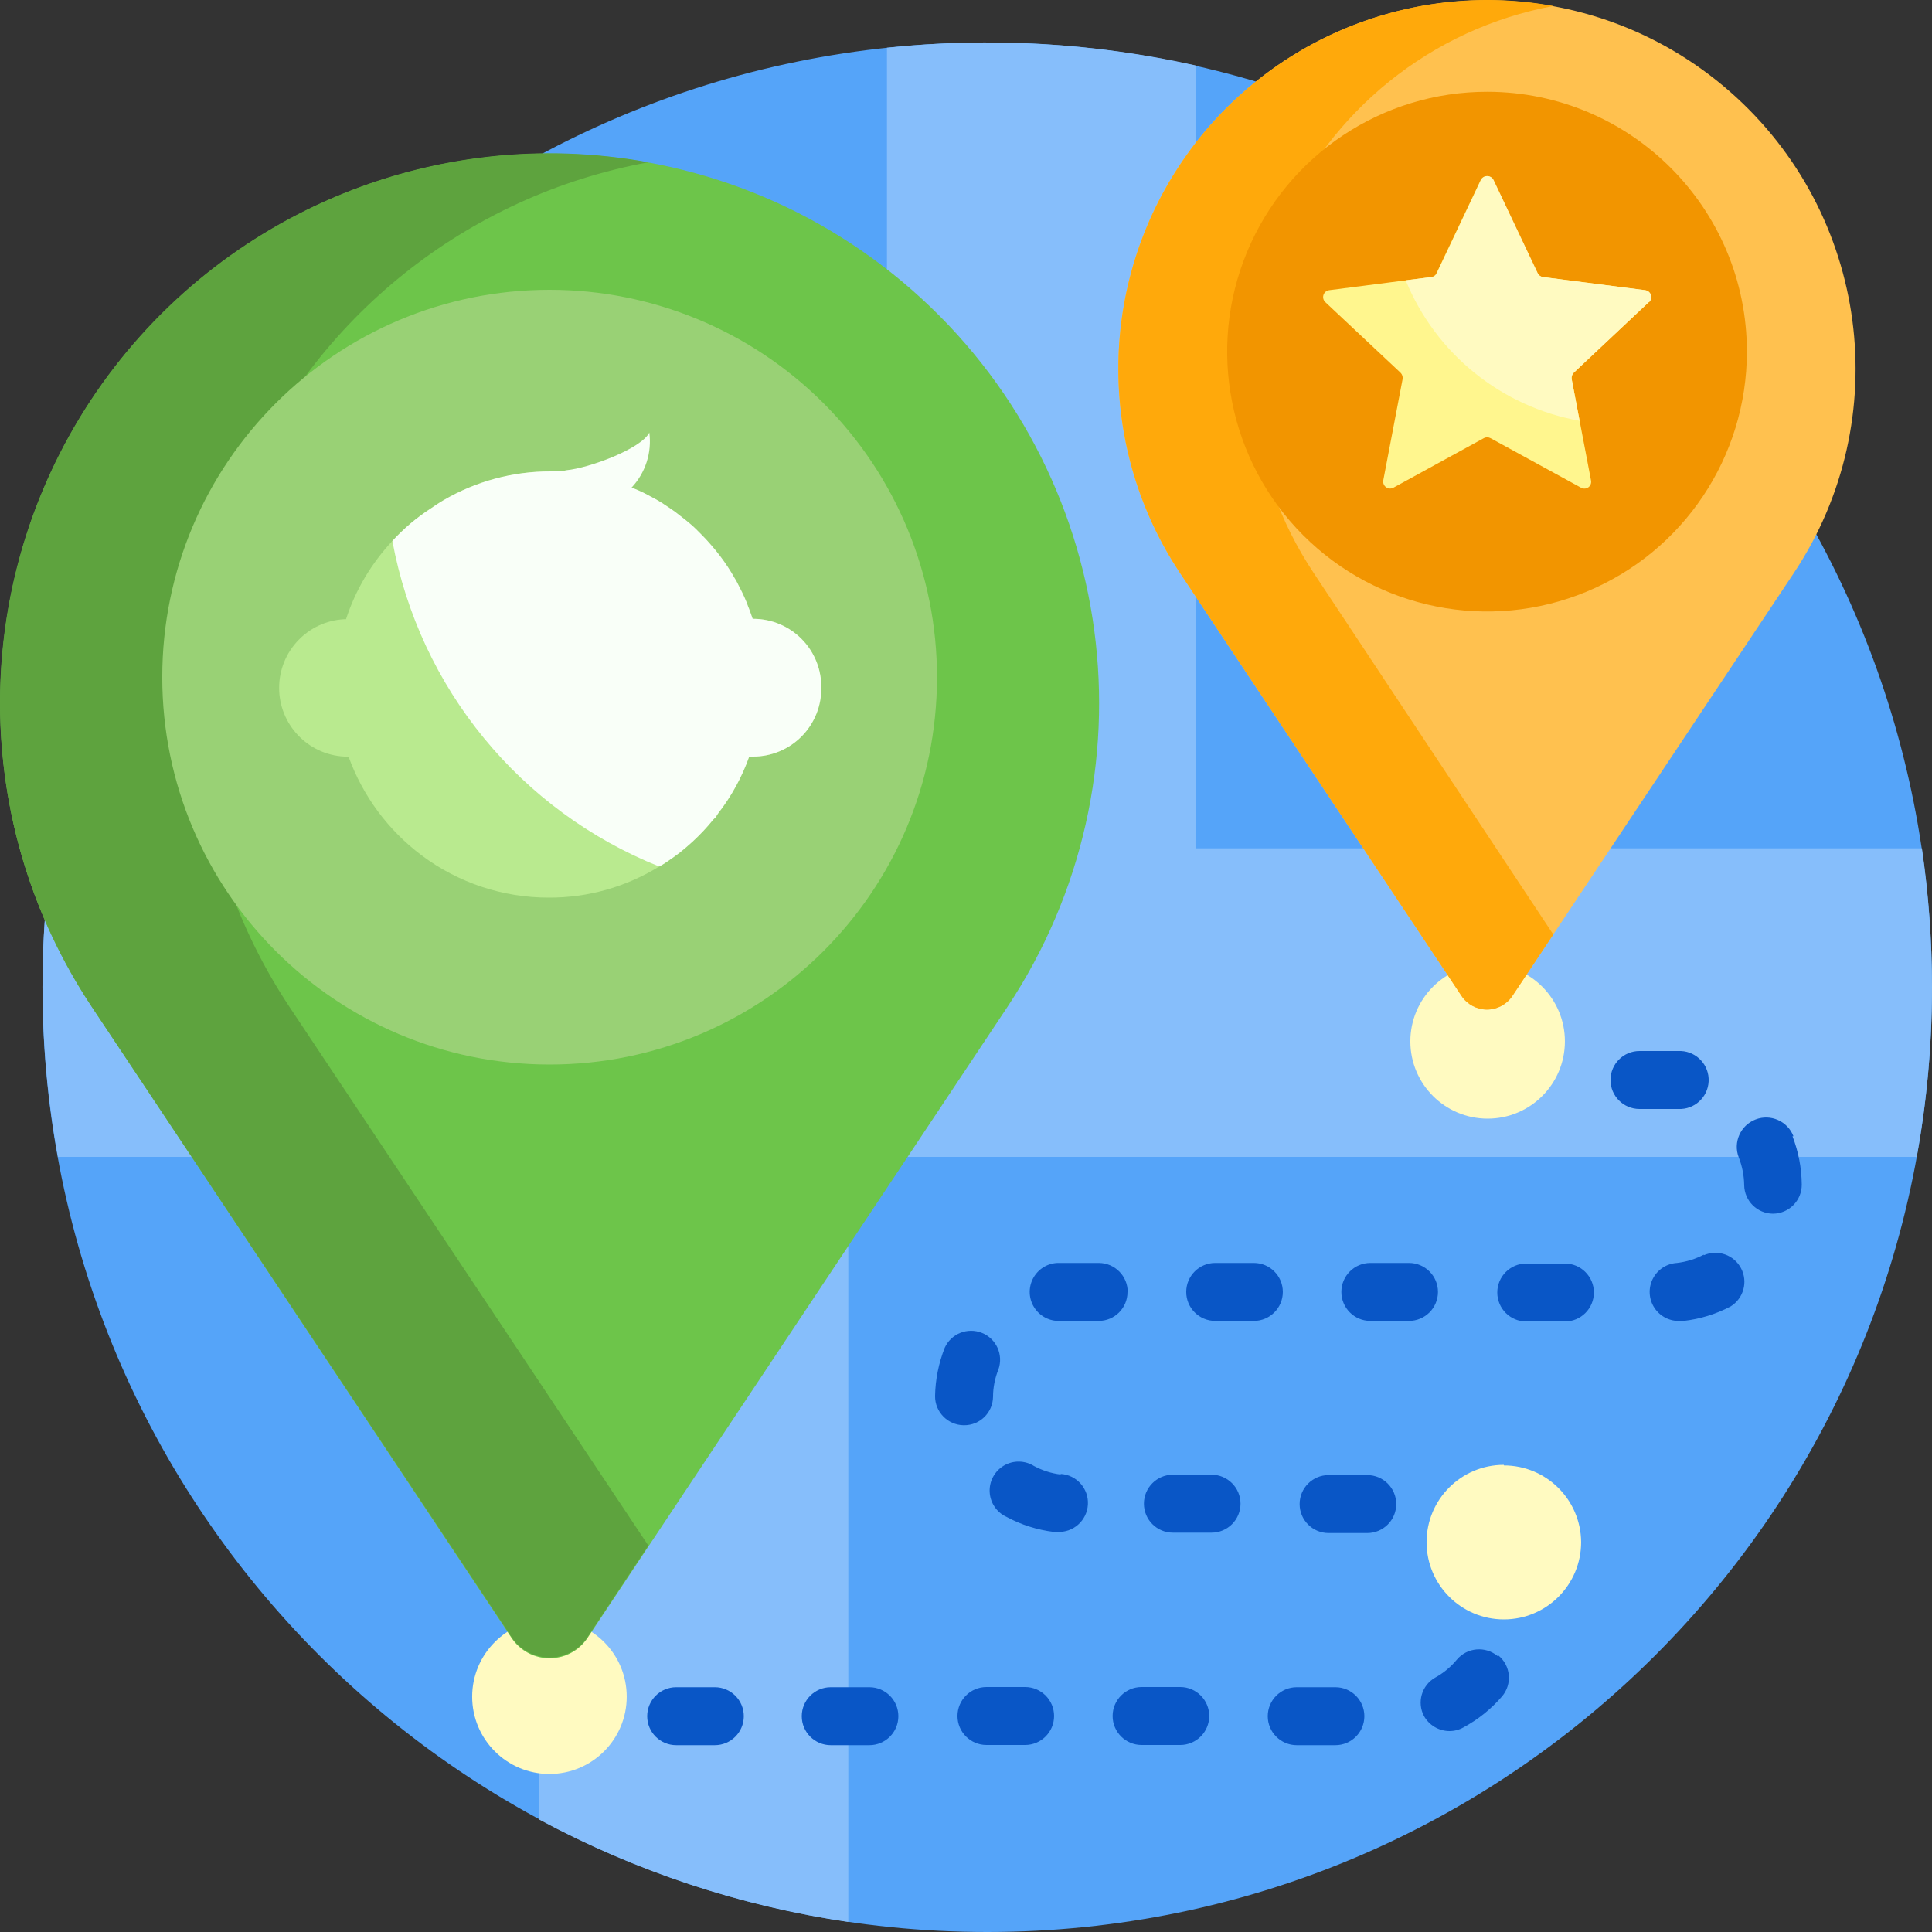 <?xml version="1.0" encoding="UTF-8"?>
<svg width="100px" height="100px" viewBox="0 0 100 100" version="1.1" xmlns="http://www.w3.org/2000/svg" xmlns:xlink="http://www.w3.org/1999/xlink">
    <rect x="0" y="0" width="100" height="100" fill="#333333" stroke="none"/>
    <title>registration/birth</title>
    <g id="Webs" stroke="none" stroke-width="1" fill="none" fill-rule="evenodd">
        <g id="9-2-registration" transform="translate(-260, -664)" fill-rule="nonzero">
            <g id="1" transform="translate(120, 624)">
                <g id="编组-8" transform="translate(24, 40)">
                    <g id="registration/birth" transform="translate(116, 0)">
                        <path d="M99.999,51.1 C99.999,78.107 78.106,100 51.099,100 C24.092,100 2.199,78.107 2.199,51.1 C2.199,24.093 24.092,2.2 51.099,2.2 C64.068,2.2 76.506,7.352 85.677,16.523 C94.847,25.693 99.999,38.131 99.999,51.1 Z" id="路径" fill="#55A4F9"></path>
                        <path d="M61.879,43.91 L99.479,43.91 C99.825,46.291 99.999,48.694 99.999,51.1 C100.001,54.045 99.736,56.983 99.209,59.88 L43.909,59.88 L43.909,99.48 C38.308,98.658 32.893,96.864 27.909,94.18 L27.909,59.88 L2.999,59.88 C2.473,56.983 2.206,54.045 2.199,51.1 C2.195,48.694 2.369,46.291 2.719,43.91 L45.909,43.91 L45.909,2.47 C51.257,1.908 56.661,2.218 61.909,3.39 L61.879,43.91 Z" id="路径" fill="#86BEFB"></path>
                        <path d="M54.559,88.82 C54.559,89.649 53.887,90.32 53.059,90.32 L51.059,90.32 C50.231,90.32 49.559,89.649 49.559,88.82 C49.559,87.992 50.231,87.32 51.059,87.32 L53.059,87.32 C53.887,87.32 54.559,87.992 54.559,88.82 Z M54.899,76.32 C54.416,76.261 53.948,76.111 53.519,75.88 C53.044,75.583 52.443,75.575 51.96,75.86 C51.478,76.146 51.194,76.676 51.226,77.236 C51.257,77.795 51.598,78.291 52.109,78.52 C52.861,78.924 53.682,79.185 54.529,79.29 L54.719,79.29 C55.547,79.34 56.259,78.709 56.309,77.88 C56.359,77.052 55.727,76.34 54.899,76.29 L54.899,76.32 Z M61.089,87.32 L59.089,87.32 C58.261,87.32 57.589,87.992 57.589,88.82 C57.589,89.649 58.261,90.32 59.089,90.32 L61.089,90.32 C61.917,90.32 62.589,89.649 62.589,88.82 C62.589,87.992 61.917,87.32 61.089,87.32 L61.089,87.32 Z M58.369,66.87 C58.369,66.046 57.704,65.376 56.879,65.37 L55.389,65.37 C55.169,65.37 54.949,65.37 54.729,65.37 C54.193,65.395 53.711,65.704 53.465,66.181 C53.219,66.657 53.245,67.229 53.535,67.681 C53.825,68.132 54.333,68.395 54.869,68.37 L54.999,68.37 L55.379,68.37 L56.869,68.37 C57.692,68.37 58.359,67.703 58.359,66.88 L58.369,66.87 Z M49.899,73.77 C50.718,73.776 51.388,73.119 51.399,72.3 C51.401,71.813 51.496,71.331 51.679,70.88 C51.946,70.123 51.57,69.29 50.825,68.99 C50.08,68.69 49.231,69.029 48.899,69.76 C48.584,70.557 48.414,71.404 48.399,72.26 C48.393,73.085 49.055,73.759 49.879,73.77 L49.899,73.77 Z M36.999,87.33 L34.999,87.33 C34.171,87.33 33.499,88.002 33.499,88.83 C33.499,89.659 34.171,90.33 34.999,90.33 L36.999,90.33 C37.827,90.33 38.499,89.659 38.499,88.83 C38.499,88.002 37.827,87.33 36.999,87.33 Z M44.999,87.33 L42.999,87.33 C42.171,87.33 41.499,88.002 41.499,88.83 C41.499,89.659 42.171,90.33 42.999,90.33 L44.999,90.33 C45.827,90.33 46.499,89.659 46.499,88.83 C46.499,88.002 45.827,87.33 44.999,87.33 Z M62.709,76.33 L60.709,76.33 C59.881,76.33 59.209,77.002 59.209,77.83 C59.209,78.659 59.881,79.33 60.709,79.33 L62.709,79.33 C63.537,79.33 64.209,78.659 64.209,77.83 C64.209,77.002 63.537,76.33 62.709,76.33 L62.709,76.33 Z M92.829,58.81 C92.525,58.029 91.646,57.641 90.864,57.945 C90.083,58.249 89.695,59.129 89.999,59.91 C90.177,60.366 90.272,60.851 90.279,61.34 C90.29,62.161 90.958,62.82 91.779,62.82 L91.779,62.82 C92.604,62.809 93.265,62.135 93.259,61.31 C93.251,60.455 93.088,59.608 92.779,58.81 L92.829,58.81 Z M86.719,57.4 L86.869,57.4 C87.697,57.439 88.4,56.799 88.439,55.97 C88.478,55.142 87.837,54.439 87.009,54.4 C86.789,54.4 86.559,54.4 86.329,54.4 L84.859,54.4 C84.031,54.4 83.359,55.072 83.359,55.9 C83.359,56.729 84.031,57.4 84.859,57.4 L86.719,57.4 Z M80.959,65.4 L78.999,65.4 C78.171,65.4 77.499,66.072 77.499,66.9 C77.499,67.729 78.171,68.4 78.999,68.4 L80.999,68.4 C81.827,68.4 82.499,67.729 82.499,66.9 C82.499,66.072 81.827,65.4 80.999,65.4 L80.959,65.4 Z M88.189,64.94 C87.756,65.167 87.285,65.313 86.799,65.37 C86.263,65.402 85.785,65.718 85.545,66.198 C85.305,66.678 85.339,67.25 85.635,67.698 C85.931,68.146 86.443,68.402 86.979,68.37 L87.149,68.37 C87.999,68.273 88.823,68.019 89.579,67.62 C90.248,67.206 90.484,66.345 90.118,65.648 C89.752,64.951 88.91,64.655 88.189,64.97 L88.189,64.94 Z M70.769,76.35 L68.769,76.35 C67.941,76.35 67.269,77.022 67.269,77.85 C67.269,78.679 67.941,79.35 68.769,79.35 L70.769,79.35 C71.597,79.35 72.269,78.679 72.269,77.85 C72.269,77.022 71.597,76.35 70.769,76.35 L70.769,76.35 Z M66.399,66.87 C66.399,66.042 65.727,65.37 64.899,65.37 L62.899,65.37 C62.071,65.37 61.399,66.042 61.399,66.87 C61.399,67.699 62.071,68.37 62.899,68.37 L64.899,68.37 C65.727,68.37 66.399,67.699 66.399,66.87 Z M77.519,85.72 C76.886,85.189 75.943,85.269 75.409,85.9 C75.098,86.278 74.718,86.594 74.289,86.83 C73.585,87.229 73.327,88.117 73.709,88.83 C73.977,89.302 74.476,89.596 75.019,89.6 C75.275,89.601 75.526,89.536 75.749,89.41 C76.509,89 77.186,88.455 77.749,87.8 C78.006,87.496 78.13,87.102 78.094,86.705 C78.059,86.309 77.866,85.944 77.559,85.69 L77.519,85.72 Z M69.119,87.33 L67.119,87.33 C66.291,87.33 65.619,88.002 65.619,88.83 C65.619,89.659 66.291,90.33 67.119,90.33 L69.119,90.33 C69.947,90.33 70.619,89.659 70.619,88.83 C70.619,88.002 69.947,87.33 69.119,87.33 L69.119,87.33 Z M74.429,66.87 C74.429,66.042 73.757,65.37 72.929,65.37 L70.929,65.37 C70.101,65.37 69.429,66.042 69.429,66.87 C69.429,67.699 70.101,68.37 70.929,68.37 L72.929,68.37 C73.327,68.37 73.708,68.212 73.99,67.931 C74.271,67.65 74.429,67.268 74.429,66.87 L74.429,66.87 Z" id="形状" fill="#0956C6"></path>
                        <path d="M32.439,87.82 C32.439,90.029 30.648,91.82 28.439,91.82 C26.23,91.82 24.439,90.029 24.439,87.82 C24.439,85.611 26.23,83.82 28.439,83.82 C30.648,83.82 32.439,85.611 32.439,87.82 Z M77.839,75.82 C75.63,75.82 73.839,77.611 73.839,79.82 C73.839,82.029 75.63,83.82 77.839,83.82 C80.048,83.82 81.839,82.029 81.839,79.82 C81.823,77.623 80.037,75.85 77.839,75.85 L77.839,75.82 Z M76.999,49.9 C74.79,49.9 72.999,51.691 72.999,53.9 C72.999,56.109 74.79,57.9 76.999,57.9 C79.208,57.9 80.999,56.109 80.999,53.9 C80.999,51.691 79.208,49.9 76.999,49.9 Z" id="形状" fill="#FFFAC1"></path>
                        <path d="M92.849,29.66 L78.279,51.55 C77.986,51.99 77.493,52.254 76.964,52.254 C76.436,52.254 75.942,51.99 75.649,51.55 L61.079,29.66 C55.78,21.696 57.197,11.04 64.393,4.737 C71.589,-1.565 82.339,-1.565 89.535,4.737 C96.731,11.04 98.148,21.696 92.849,29.66 L92.849,29.66 Z" id="路径" fill="#FFC14F"></path>
                        <path d="M67.999,29.66 L80.399,48.37 L78.279,51.55 C77.986,51.99 77.493,52.254 76.964,52.254 C76.436,52.254 75.942,51.99 75.649,51.55 L61.079,29.66 C56.839,23.283 56.82,14.991 61.031,8.594 C65.241,2.198 72.866,-1.063 80.399,0.31 C74.094,1.482 68.799,5.742 66.303,11.649 C63.807,17.557 64.444,24.322 67.999,29.66 L67.999,29.66 Z" id="路径" fill="#FFA90B"></path>
                        <path d="M90.419,18.2 C90.419,23.643 87.139,28.549 82.109,30.629 C77.08,32.709 71.292,31.553 67.448,27.7 C63.604,23.847 62.46,18.057 64.551,13.032 C66.643,8.007 71.556,4.738 76.999,4.75 C84.416,4.767 90.419,10.784 90.419,18.2 Z" id="路径" fill="#F29500"></path>
                        <path d="M85.339,15.64 L81.459,19.29 C81.371,19.376 81.33,19.499 81.349,19.62 L82.349,24.86 C82.381,24.997 82.328,25.139 82.215,25.222 C82.101,25.305 81.95,25.312 81.829,25.24 L77.149,22.68 C77.04,22.62 76.908,22.62 76.799,22.68 L72.129,25.24 C72.007,25.309 71.857,25.3 71.743,25.219 C71.63,25.137 71.573,24.998 71.599,24.86 L72.599,19.62 C72.618,19.499 72.577,19.376 72.489,19.29 L68.599,15.64 C68.497,15.545 68.46,15.399 68.502,15.267 C68.545,15.134 68.661,15.038 68.799,15.02 L74.079,14.34 C74.204,14.327 74.312,14.247 74.359,14.13 L76.639,9.32 C76.699,9.195 76.825,9.115 76.964,9.115 C77.103,9.115 77.229,9.195 77.289,9.32 L79.569,14.13 C79.62,14.244 79.726,14.323 79.849,14.34 L85.139,15.02 C85.277,15.038 85.393,15.134 85.436,15.267 C85.479,15.399 85.441,15.545 85.339,15.64 L85.339,15.64 Z" id="路径" fill="#FFF68E"></path>
                        <path d="M85.339,15.64 L81.459,19.29 C81.371,19.376 81.33,19.499 81.349,19.62 L81.759,21.78 C77.712,21.058 74.316,18.315 72.759,14.51 L74.099,14.34 C74.224,14.327 74.332,14.247 74.379,14.13 L76.659,9.32 C76.719,9.195 76.845,9.115 76.984,9.115 C77.123,9.115 77.249,9.195 77.309,9.32 L79.589,14.13 C79.64,14.244 79.746,14.323 79.869,14.34 L85.159,15.02 C85.297,15.038 85.413,15.134 85.456,15.267 C85.499,15.399 85.461,15.545 85.359,15.64 L85.339,15.64 Z" id="路径" fill="#FFFAC1"></path>
                        <path d="M52.129,52.14 L30.409,84.78 C29.972,85.438 29.234,85.833 28.444,85.833 C27.654,85.833 26.917,85.438 26.479,84.78 L4.769,52.14 C-3.127,40.269 -1.013,24.387 9.712,14.994 C20.438,5.601 36.46,5.601 47.186,14.994 C57.911,24.387 60.025,40.269 52.129,52.14 Z" id="路径" fill="#6DC54A"></path>
                        <path d="M14.999,52.14 L33.559,80 L30.409,84.74 C29.972,85.398 29.234,85.793 28.444,85.793 C27.654,85.793 26.917,85.398 26.479,84.74 L4.769,52.14 C-1.559,42.639 -1.592,30.275 4.684,20.739 C10.96,11.204 22.33,6.345 33.559,8.4 C24.149,10.125 16.235,16.464 12.498,25.271 C8.761,34.078 9.701,44.174 14.999,52.14 Z" id="路径" fill="#5EA33E"></path>
                        <path d="M48.499,35.06 C48.494,46.132 39.514,55.104 28.442,55.1 C17.37,55.096 8.397,46.119 8.399,35.047 C8.401,23.975 17.377,15 28.449,15 C33.768,15 38.87,17.114 42.63,20.876 C46.39,24.638 48.502,29.741 48.499,35.06 L48.499,35.06 Z" id="路径" fill="#99D175"></path>
                        <path d="M42.509,35.61 C42.517,36.547 42.151,37.449 41.492,38.115 C40.833,38.781 39.936,39.158 38.999,39.16 L38.779,39.16 C38.405,40.216 37.864,41.205 37.179,42.09 L37.089,42.22 C37.089,42.29 36.979,42.35 36.919,42.42 C36.588,42.83 36.227,43.214 35.839,43.57 L35.499,43.87 L35.159,44.15 C34.919,44.33 34.679,44.5 34.439,44.66 C34.336,44.729 34.229,44.793 34.119,44.85 C32.404,45.91 30.425,46.468 28.409,46.46 C26.033,46.465 23.72,45.696 21.819,44.27 C20.088,42.971 18.775,41.195 18.039,39.16 L17.819,39.16 C15.929,39.06 14.448,37.498 14.448,35.605 C14.448,33.712 15.929,32.15 17.819,32.05 L17.909,32.05 C18.402,30.54 19.221,29.157 20.309,28 C20.9,27.353 21.572,26.785 22.309,26.31 C22.519,26.16 22.739,26.02 22.959,25.89 C24.637,24.91 26.546,24.396 28.489,24.4 C29.16,24.403 29.829,24.467 30.489,24.59 C30.739,24.59 30.989,24.69 31.229,24.75 C31.469,24.81 31.719,24.89 31.959,24.97 C32.199,25.05 32.429,25.13 32.659,25.23 C32.889,25.33 33.119,25.42 33.339,25.53 L33.959,25.86 L33.959,25.86 C34.146,25.967 34.336,26.087 34.529,26.22 L34.649,26.3 C34.832,26.421 35.009,26.551 35.179,26.69 C35.369,26.83 35.559,26.99 35.749,27.15 C35.939,27.31 36.109,27.49 36.279,27.66 C36.449,27.83 36.619,28.01 36.779,28.2 C37.104,28.568 37.401,28.959 37.669,29.37 C37.789,29.55 37.899,29.74 38.009,29.93 L38.089,30.06 L38.389,30.65 C38.479,30.83 38.559,31.02 38.639,31.21 L38.699,31.38 C38.789,31.59 38.859,31.81 38.939,32.03 L38.999,32.03 C39.941,32.033 40.843,32.413 41.503,33.086 C42.163,33.759 42.525,34.668 42.509,35.61 Z" id="路径" fill="#B9EA8F"></path>
                        <path d="M42.509,35.61 C42.517,36.547 42.151,37.449 41.492,38.115 C40.833,38.781 39.936,39.158 38.999,39.16 L38.779,39.16 C38.405,40.216 37.864,41.205 37.179,42.09 L37.089,42.22 C37.089,42.29 36.979,42.35 36.919,42.42 C36.588,42.83 36.227,43.214 35.839,43.57 L35.499,43.87 L35.159,44.15 C34.919,44.33 34.679,44.5 34.439,44.66 C34.336,44.729 34.229,44.793 34.119,44.85 C26.93,41.974 21.717,35.614 20.309,28 C20.9,27.353 21.572,26.785 22.309,26.31 C22.519,26.16 22.739,26.02 22.959,25.89 C24.637,24.91 26.546,24.396 28.489,24.4 C28.719,24.4 29.099,24.4 29.309,24.34 C30.489,24.23 33.189,23.23 33.609,22.39 C33.746,23.43 33.408,24.477 32.689,25.24 C32.918,25.322 33.142,25.419 33.359,25.53 L33.979,25.86 L33.979,25.86 C34.166,25.967 34.356,26.087 34.549,26.22 L34.669,26.3 C34.852,26.421 35.029,26.551 35.199,26.69 C35.389,26.83 35.579,26.99 35.769,27.15 C35.959,27.31 36.129,27.49 36.299,27.66 C36.469,27.83 36.639,28.01 36.799,28.2 C37.124,28.568 37.421,28.959 37.689,29.37 C37.809,29.55 37.919,29.74 38.029,29.93 L38.109,30.06 L38.409,30.65 C38.499,30.83 38.579,31.02 38.659,31.21 L38.719,31.38 C38.809,31.59 38.879,31.81 38.959,32.03 L38.999,32.03 C39.941,32.033 40.843,32.413 41.503,33.086 C42.163,33.759 42.525,34.668 42.509,35.61 Z" id="路径" fill="#F9FFF8"></path>
                    </g>
                </g>
            </g>
        </g>
    </g>
</svg>